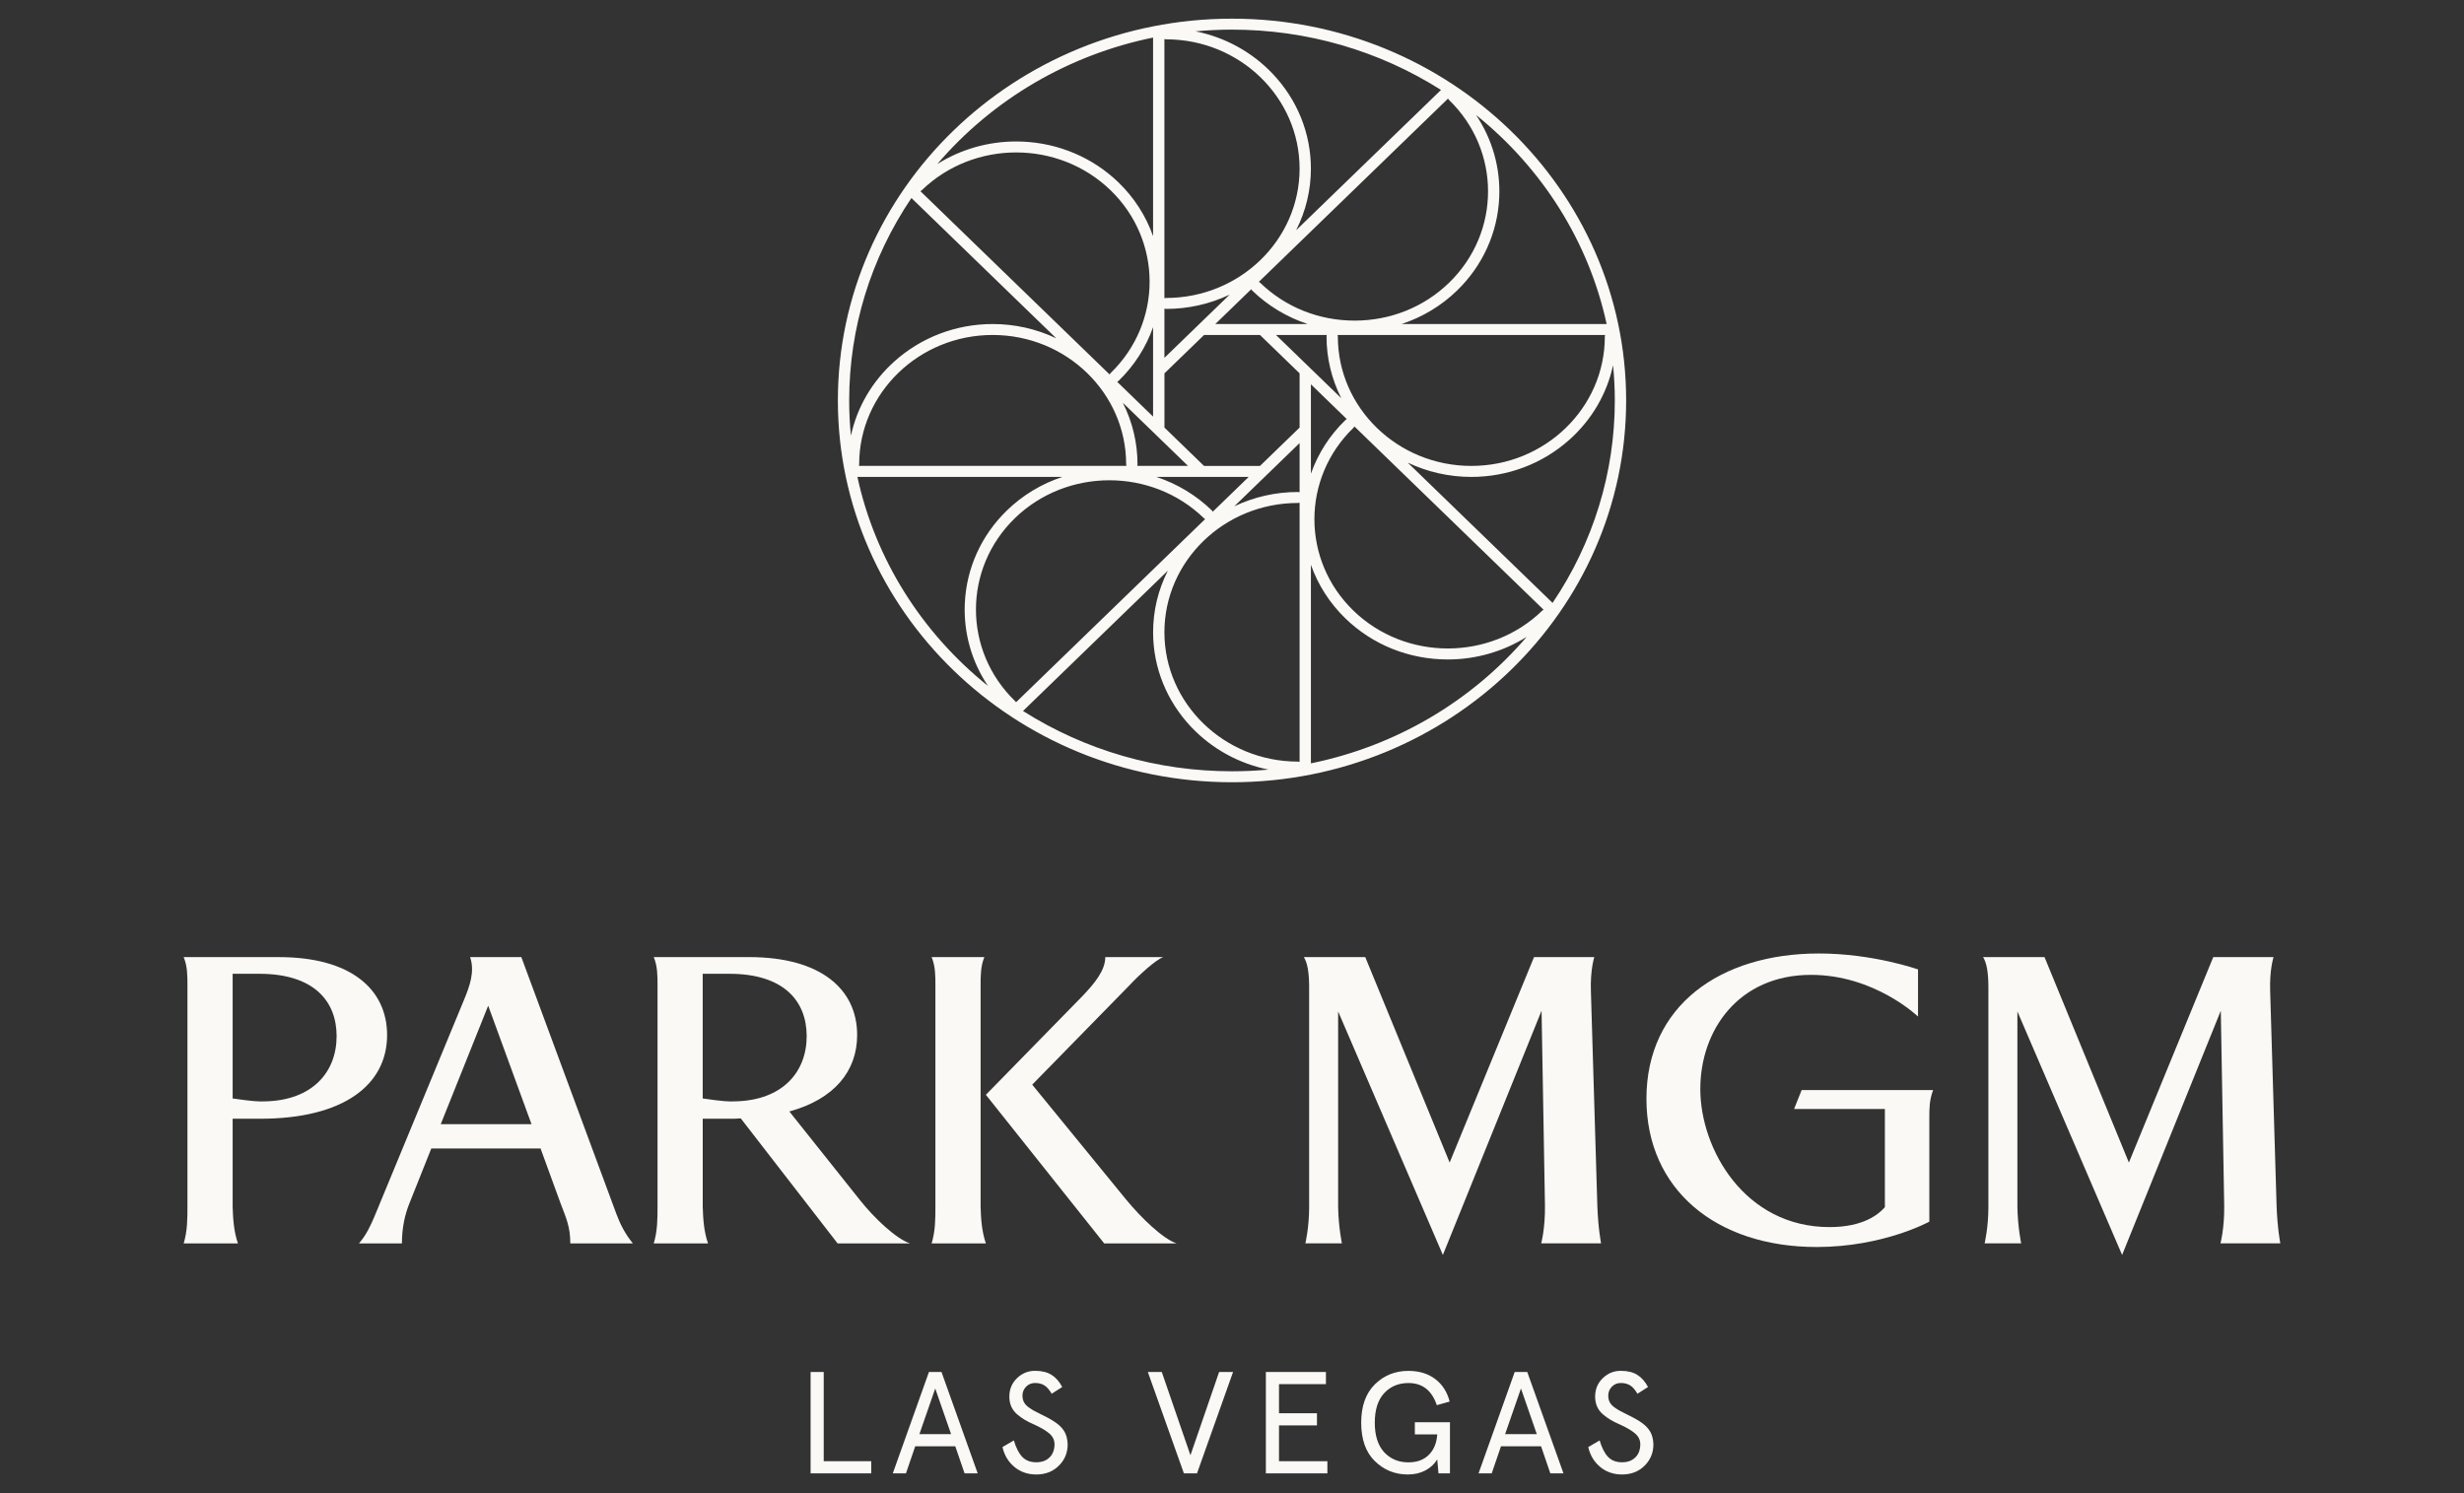<?xml version="1.0" encoding="UTF-8"?>
<svg id="Layer_1" xmlns="http://www.w3.org/2000/svg" width="132" height="80" version="1.1" viewBox="0 0 132 80">
  <rect x="0" y="0" width="132" height="80" fill="#333333" stroke="none"/>
  <!-- Generator: Adobe Illustrator 29.1.0, SVG Export Plug-In . SVG Version: 2.1.0 Build 142)  -->
  <path d="M87.115,21.456c0-11.28-9.472-20.456-21.115-20.456s-21.114,9.176-21.114,20.456,9.472,20.455,21.114,20.455,21.115-9.176,21.115-20.455ZM70.227,20.59l1.922,1.863c-.026.013-.051.031-.073.052-.839.813-1.469,1.795-1.849,2.876v-4.791ZM71.064,18.034c0,1.149.271,2.276.79,3.301l-3.496-3.387h2.719c-.009.027-.013.057-.013.087ZM60.147,21.575l3.497,3.387h-2.719c.009-.027.013-.056.013-.087,0-1.15-.271-2.276-.79-3.301ZM60.329,24.875c0,.03.005.06.014.087h-14.329c.008-.027.013-.057.013-.087,0-3.82,3.208-6.928,7.151-6.928s7.151,3.108,7.151,6.928ZM64.971,27.414c-.014-.025-.032-.048-.054-.07-.84-.813-1.853-1.424-2.968-1.792h4.945l-1.922,1.862ZM69.621,23.74v2.634c-.029-.009-.058-.014-.09-.014-1.188,0-2.35.263-3.407.766l3.497-3.387ZM62.38,16.537c.029.009.058.014.09.014,1.187,0,2.349-.263,3.406-.766l-3.496,3.387v-2.635ZM67.03,15.498c.013.025.032.049.053.07.84.813,1.854,1.424,2.968,1.792h-4.944l1.922-1.862ZM71.658,17.948h14.329c-.009.027-.014.057-.014.087,0,3.82-3.207,6.928-7.151,6.928s-7.151-3.108-7.151-6.928c0-.03-.005-.06-.013-.087ZM69.621,20.003v2.906s-.008.007-.012.011l-2.109,2.043c-.006,0-.011,0-.016,0h-2.983s-.007-.008-.011-.011l-2.109-2.043v-2.906l2.121-2.054h2.999l2.121,2.055ZM69.531,40.805c-3.944,0-7.152-3.109-7.152-6.929s3.208-6.928,7.152-6.928c.031,0,.061-.004.09-.013v13.883c-.029-.009-.058-.013-.09-.013ZM54.804,38.093l7.76-7.517c-.52,1.024-.791,2.15-.791,3.299,0,1.893.732,3.702,2.06,5.095,1.108,1.161,2.546,1.946,4.118,2.264-.651.06-1.304.09-1.95.09-3.993,0-7.861-1.116-11.196-3.231ZM54.374,37.557c-2.788-2.702-2.788-7.096,0-9.799,1.395-1.351,3.226-2.026,5.058-2.026s3.663.676,5.057,2.026c.021.022.047.039.073.052l-10.132,9.816c-.015-.025-.032-.049-.055-.069ZM45.931,25.552h10.983c-1.115.368-2.129.978-2.967,1.792-1.376,1.332-2.179,3.106-2.261,4.993-.069,1.575.367,3.113,1.241,4.414-3.575-2.872-6.043-6.813-6.995-11.199ZM48.827,10.61l7.759,7.517c-1.057-.503-2.22-.766-3.407-.766-1.953,0-3.819.708-5.257,1.995-1.2,1.074-2.01,2.466-2.337,3.99-.062-.63-.093-1.263-.093-1.889,0-3.868,1.152-7.615,3.335-10.847ZM49.381,10.193c2.789-2.701,7.325-2.701,10.114,0,2.788,2.701,2.788,7.096,0,9.797-.021.022-.04.046-.054.071l-10.132-9.816c.027-.014.052-.031.073-.052ZM61.772,12.653c-.38-1.08-1.01-2.062-1.849-2.876-1.375-1.332-3.206-2.11-5.153-2.19-.112-.005-.223-.007-.333-.007-1.509,0-2.973.422-4.224,1.209,2.963-3.464,7.032-5.853,11.559-6.776v10.64ZM61.773,22.321l-1.923-1.863c.027-.014.052-.031.073-.052.84-.813,1.469-1.795,1.849-2.876v4.791ZM62.469,2.107c3.944,0,7.152,3.108,7.152,6.929s-3.208,6.928-7.152,6.928c-.031,0-.061.004-.09.012V2.094c.029.009.058.013.09.013ZM77.197,4.818l-7.761,7.517c.519-1.024.791-2.15.791-3.3,0-1.892-.731-3.701-2.059-5.094-1.107-1.161-2.545-1.946-4.118-2.263.651-.06,1.303-.091,1.95-.091,3.992,0,7.86,1.117,11.196,3.231ZM77.626,5.354c2.788,2.701,2.788,7.096,0,9.798-1.348,1.306-3.145,2.026-5.057,2.026s-3.708-.72-5.057-2.026c-.022-.021-.047-.039-.073-.052l10.132-9.816c.014.025.032.049.054.07ZM86.07,17.36h-10.983c1.116-.368,2.129-.978,2.968-1.792,1.375-1.332,2.179-3.107,2.261-4.993.069-1.575-.368-3.113-1.241-4.414,3.575,2.872,6.042,6.813,6.995,11.199ZM83.174,32.303l-7.76-7.517c1.057.503,2.219.766,3.406.766,1.954,0,3.821-.708,5.258-1.995,1.2-1.073,2.01-2.466,2.336-3.989.062.63.094,1.262.094,1.889,0,3.867-1.153,7.615-3.335,10.846ZM82.619,32.718c-2.788,2.701-7.325,2.701-10.113,0-2.788-2.7-2.788-7.096,0-9.797.021-.022.04-.046.053-.071l10.132,9.816c-.026.014-.05.03-.073.052ZM81.788,34.121c-2.965,3.465-7.033,5.856-11.561,6.778v-10.64c.38,1.08,1.01,2.061,1.849,2.876,1.464,1.417,3.412,2.198,5.485,2.198,1.506,0,2.977-.426,4.226-1.211Z" style="fill: #faf9f5; fill-rule: evenodd;"/>
  <path d="M46.673,78.938v-.651h-2.545v-4.78h-.703v5.431h3.249ZM48.534,78.938l.496-1.45h2.146l.497,1.45h.703l-1.939-5.431h-.672l-1.936,5.431h.704ZM50.102,74.393l.849,2.444h-1.697l.848-2.444ZM54.338,78.592c.329.272.721.408,1.177.408.511,0,.927-.17,1.247-.511.29-.303.435-.673.435-1.11-.011-.262-.065-.481-.163-.657-.097-.176-.244-.334-.44-.476-.186-.136-.432-.277-.734-.423l-.435-.22c-.063-.03-.169-.097-.32-.201-.121-.091-.205-.186-.255-.285-.049-.099-.075-.213-.075-.344,0-.185.065-.343.194-.476.129-.133.288-.199.48-.199.195,0,.361.043.498.127.136.084.268.234.393.449l.566-.361c-.153-.29-.345-.507-.574-.651-.229-.144-.524-.216-.883-.216-.373,0-.695.131-.966.394-.274.265-.411.595-.411.988s.14.71.419.95c.144.122.284.221.416.299.132.079.306.166.526.261.367.17.637.332.806.488.169.154.254.343.254.566,0,.257-.073.471-.219.643-.183.208-.436.311-.759.311-.318,0-.569-.097-.753-.291-.184-.195-.334-.488-.448-.88l-.61.356c.099.437.311.79.633,1.058ZM63.423,78.938h.703l1.932-5.431h-.747l-1.537,4.462-1.536-4.462h-.747l1.932,5.431ZM71.11,78.938v-.651h-2.592v-1.917h2.033v-.651h-2.033v-1.561h2.514v-.651h-3.218v5.431h3.296ZM73.65,78.28c.487.48,1.077.72,1.77.72.355,0,.669-.073.944-.219.274-.147.484-.343.63-.587l.068.746h.614v-2.738h-1.881v.651h1.2c-.031.46-.181.824-.449,1.093-.269.269-.633.404-1.095.404-.532,0-.966-.183-1.306-.549-.331-.367-.496-.891-.496-1.576s.165-1.21.496-1.576c.339-.366.774-.549,1.306-.549.748,0,1.256.396,1.521,1.186l.688-.193c-.131-.513-.389-.915-.774-1.207-.384-.291-.863-.437-1.436-.437-.708,0-1.307.24-1.794.719-.49.482-.735,1.168-.735,2.057,0,.894.243,1.579.728,2.057ZM79.914,78.938l.496-1.45h2.147l.496,1.45h.704l-1.94-5.431h-.672l-1.936,5.431h.704ZM81.48,74.393l.848,2.444h-1.697l.849-2.444ZM85.717,78.592c.329.272.72.408,1.177.408.511,0,.927-.17,1.248-.511.288-.303.433-.673.433-1.11-.011-.262-.064-.481-.162-.657-.098-.176-.244-.334-.439-.476-.188-.136-.433-.277-.735-.423l-.434-.22c-.063-.03-.169-.097-.321-.201-.119-.091-.205-.186-.255-.285-.048-.099-.073-.213-.073-.344,0-.185.064-.343.193-.476.129-.133.289-.199.479-.199.196,0,.362.043.498.127.137.084.269.234.394.449l.567-.361c-.154-.29-.346-.507-.575-.651-.228-.144-.524-.216-.883-.216-.372,0-.695.131-.966.394-.274.265-.41.595-.41.988s.14.71.418.95c.146.122.285.221.417.299.131.079.307.166.526.261.368.17.636.332.805.488.17.154.254.343.254.566,0,.257-.072.471-.219.643-.182.208-.435.311-.758.311-.319,0-.569-.097-.753-.291-.184-.195-.333-.488-.448-.88l-.61.356c.099.437.31.79.633,1.058Z" style="fill: #faf9f5; fill-rule: evenodd;"/>
  <path d="M14.219,59.008c-.343.019-.686,0-1.756-.155v-6.679h1.432c2.907,0,4.138,1.456,4.138,3.34,0,1.922-1.292,3.437-3.815,3.495ZM14.945,51.28h-5.105c.202.486.202,1.01.202,1.495v11.863c0,.641,0,1.32-.202,1.981h2.906c-.222-.641-.262-1.321-.283-1.961v-4.718h1.473c4.459,0,6.801-1.806,6.801-4.485,0-2.447-1.938-4.175-5.792-4.175Z" style="fill: #faf9f5; fill-rule: evenodd;"/>
  <path d="M46.06,64.288l-3.773-4.737c2.401-.66,3.632-2.155,3.632-4.097,0-2.447-1.936-4.175-5.791-4.175h-5.106c.203.486.203,1.01.203,1.496v11.862c0,.641,0,1.32-.203,1.981h2.907c-.223-.641-.263-1.32-.283-1.961v-4.718h1.473c.181,0,.384,0,.564-.019l5.187,6.698h3.875c-.748-.253-1.917-1.359-2.685-2.33ZM39.401,59.008c-.343.02-.686,0-1.756-.155v-6.679h1.433c2.906,0,4.137,1.457,4.137,3.34,0,1.922-1.292,3.436-3.814,3.494Z" style="fill: #faf9f5; fill-rule: evenodd;"/>
  <path d="M60.342,64.288l-5.045-6.174,5.187-5.3c.504-.545,1.433-1.398,1.836-1.535h-3.108c0,.699-.545,1.379-1.231,2.097l-5.166,5.281,6.337,7.961h3.875c-.747-.253-1.917-1.398-2.684-2.33Z" style="fill: #faf9f5; fill-rule: evenodd;"/>
  <path d="M52.532,52.775c0-.486,0-1.01.202-1.496h-2.825c.202.486.202,1.01.202,1.496v11.862c0,.641,0,1.32-.202,1.981h2.906c-.222-.641-.263-1.321-.283-1.961v-11.882Z" style="fill: #faf9f5; fill-rule: evenodd;"/>
  <path d="M96.516,58.406l-.404,1.01h4.864v5.262c-.323.368-1.13,1.067-2.967,1.067-4.54,0-6.921-4.174-6.921-7.397,0-3.165,2.057-6.117,5.933-6.117,3.41,0,5.73,2.233,5.73,2.233v-2.524s-2.401-.854-5.307-.854c-5.287,0-9.242,2.794-9.242,7.785,0,4.854,3.733,7.941,9.121,7.941,3.572,0,6.034-1.359,6.034-1.359v-5.552c0-.524,0-.951.202-1.496h-7.043Z" style="fill: #faf9f5; fill-rule: evenodd;"/>
  <path d="M85.772,66.617s-.161-.816-.201-2.039l-.344-11.475c-.04-1.145.182-1.824.182-1.824h-3.229l-4.52,11.008-4.521-11.008h-3.289c.201.33.283.854.283,1.63v11.786c0,1.068-.202,1.922-.202,1.922h1.958s-.182-.854-.203-1.941v-10.485l5.611,13.047,5.287-13.086.182,10.426c.02,1.223-.202,2.039-.202,2.039h3.208Z" style="fill: #faf9f5; fill-rule: evenodd;"/>
  <path d="M122.16,66.617s-.161-.816-.201-2.039l-.343-11.475c-.041-1.145.182-1.824.182-1.824h-3.23l-4.52,11.008-4.52-11.008h-3.29c.202.33.283.854.283,1.63v11.786c0,1.068-.201,1.922-.201,1.922h1.958s-.182-.854-.203-1.941v-10.485l5.61,13.047,5.287-13.086.182,10.426c.02,1.223-.201,2.039-.201,2.039h3.208Z" style="fill: #faf9f5; fill-rule: evenodd;"/>
  <path d="M33.015,65.026l-5.086-13.746h-2.744c.262.777-.021,1.554-.344,2.331l-4.783,11.571c-.201.466-.423.971-.827,1.437h2.3c0-.854.163-1.554.405-2.155l1.169-2.932h5.853l1.069,2.932c.302.796.525,1.262.525,2.155h3.35c-.424-.524-.685-1.048-.887-1.593ZM23.611,60.232l2.542-6.35,2.321,6.35h-4.863Z" style="fill: #faf9f5; fill-rule: evenodd;"/>
</svg>